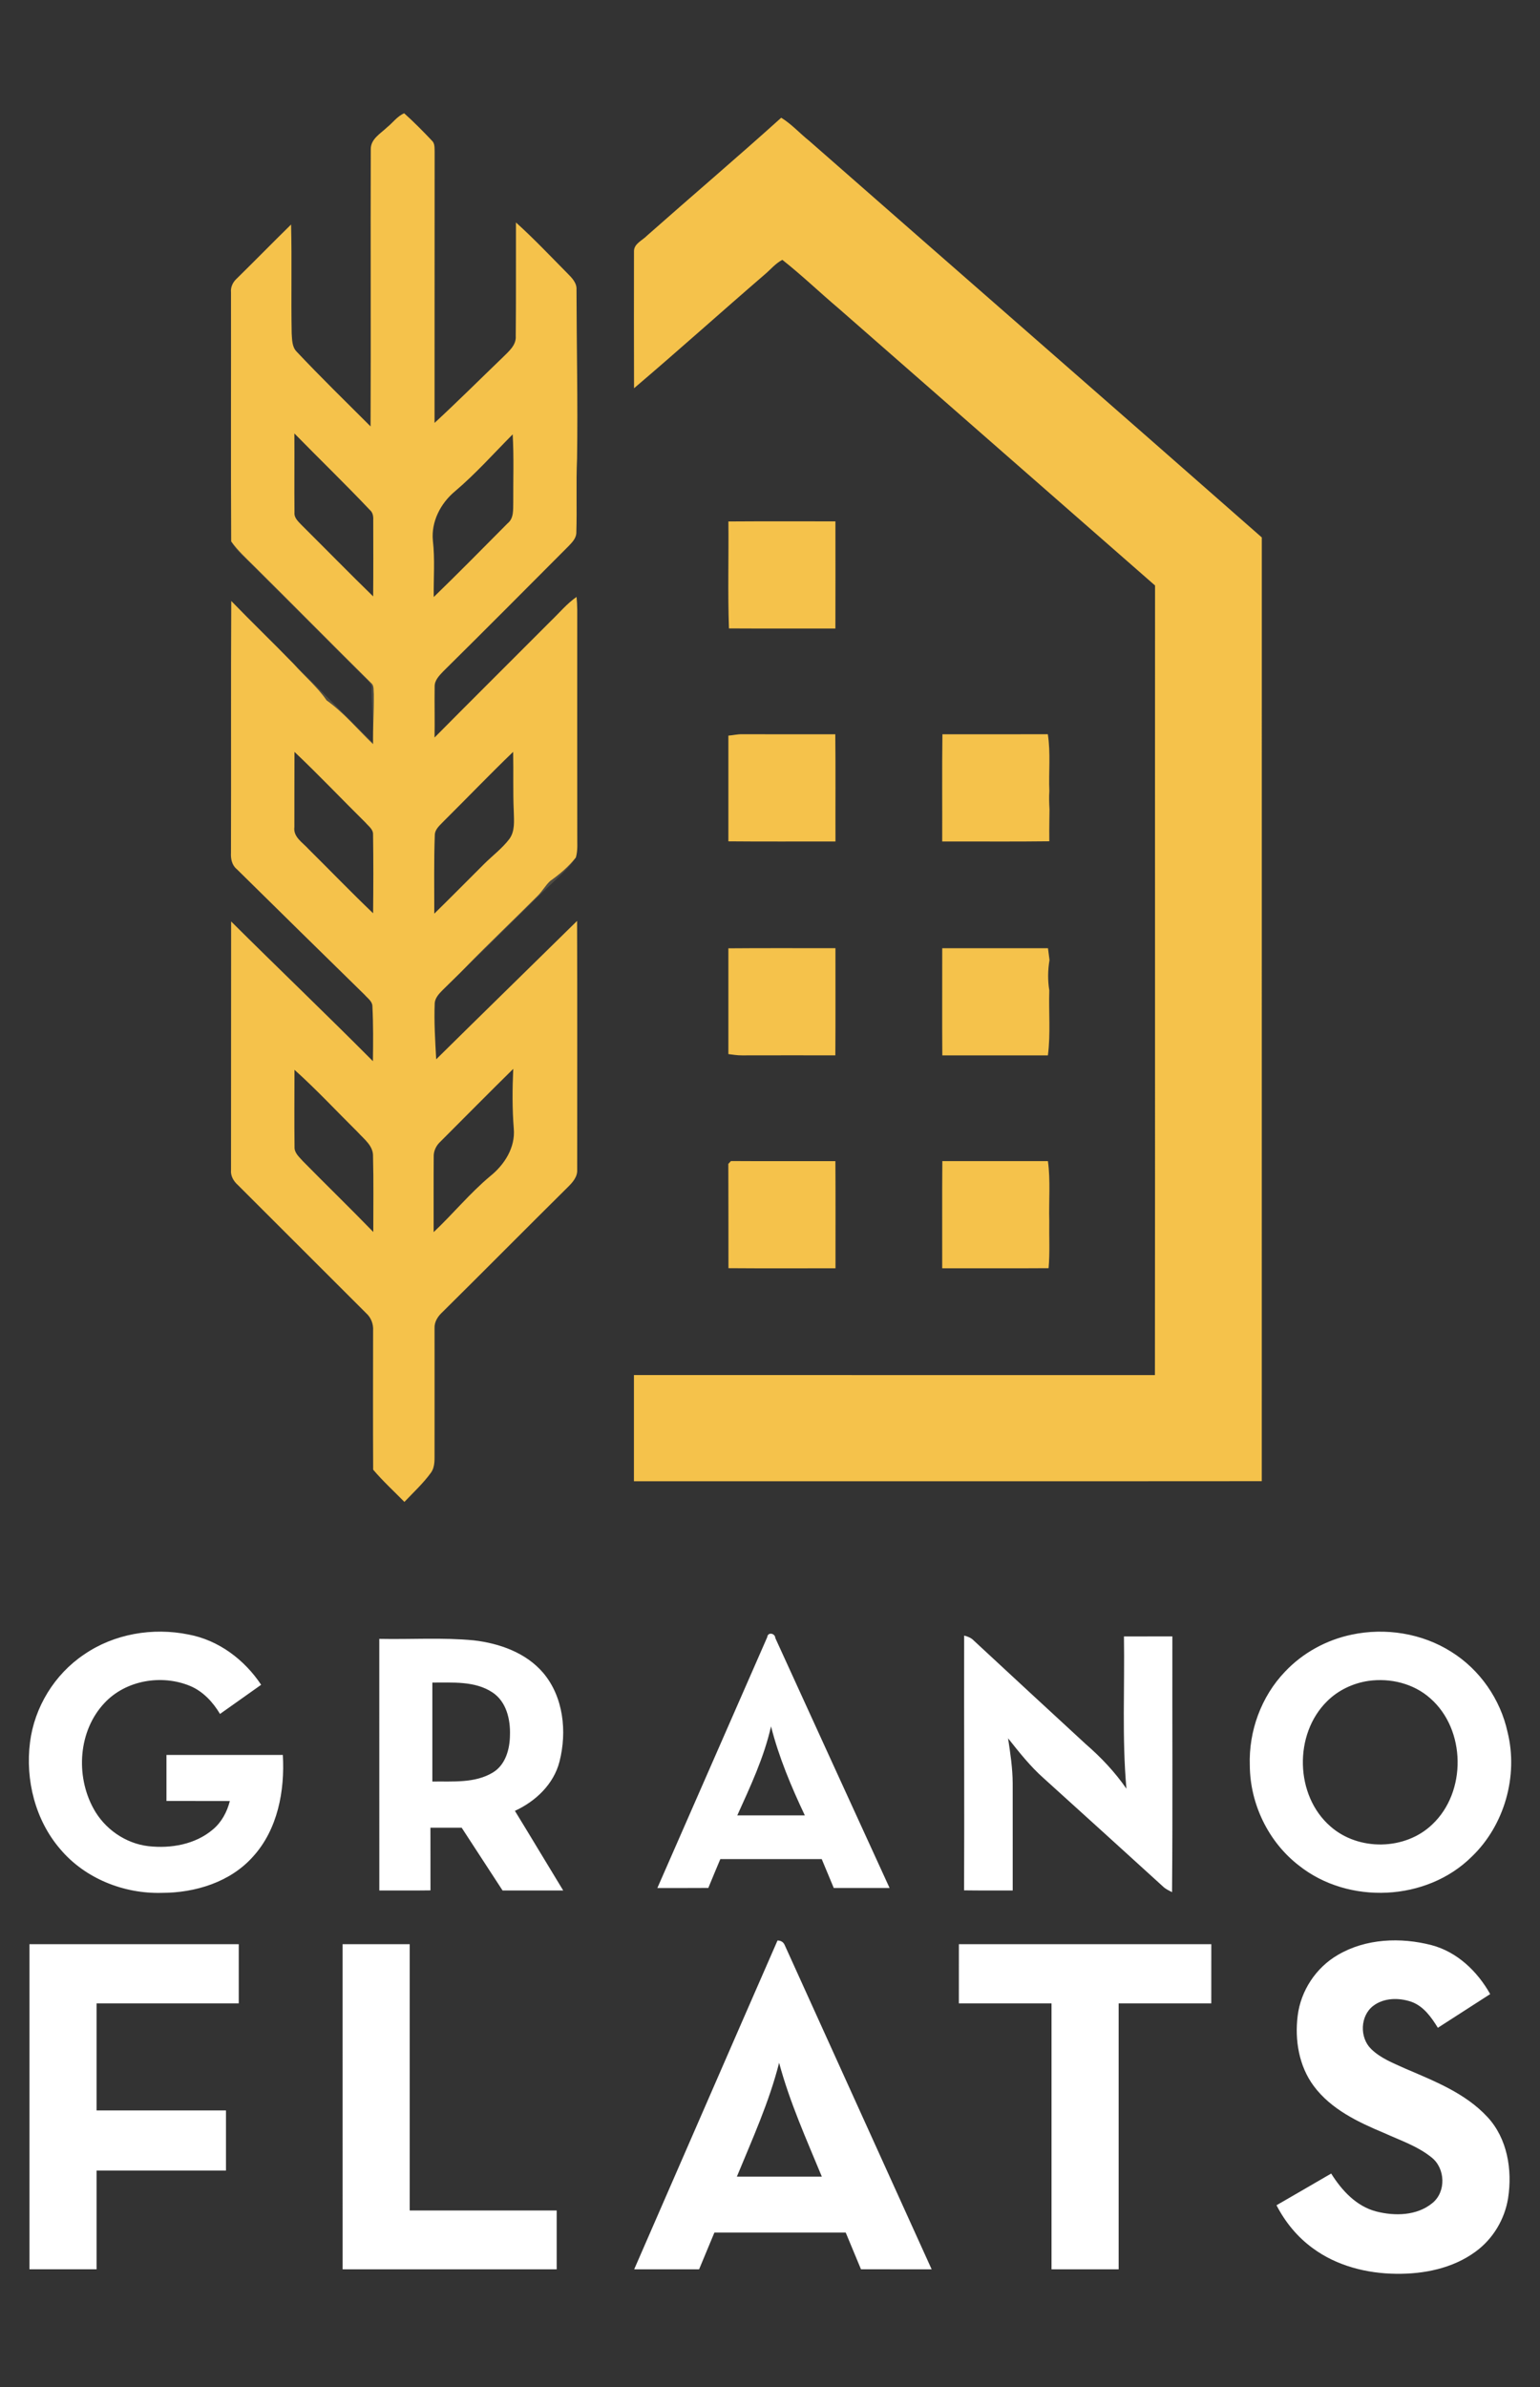 <?xml version="1.0" encoding="utf-8"?>
<!-- Generator: Adobe Illustrator 25.2.3, SVG Export Plug-In . SVG Version: 6.00 Build 0)  -->
<svg version="1.1" id="Warstwa_1" xmlns="http://www.w3.org/2000/svg" xmlns:xlink="http://www.w3.org/1999/xlink" x="0px" y="0px"
	 viewBox="0 0 588 910.98" style="enable-background:new 0 0 588 910.98;" xml:space="preserve">
<rect x="0" y="0" width="588" height="910.98" fill="#333333" stroke="none"/>
<style type="text/css">
	.st0{fill:#F5C24B;}
	.st1{opacity:0.255;fill:#AA9A73;}
	.st2{fill:#FFFFFF;}
</style>
<g>
	<path class="st0" d="M359.75,484.01c0.03-13.63-0.07-27.28,0.05-40.91c13.44,0.01,26.88,0.01,40.32,0
		c1.02,7.55,0.3,15.21,0.51,22.81c-0.1,6.02,0.27,12.06-0.26,18.06C386.82,484.07,373.29,483.98,359.75,484.01 M278.09,444.16
		c0.25-0.27,0.74-0.81,1-1.08c13.29,0.09,26.58,0.01,39.88,0.04c0.1,13.62,0.02,27.26,0.04,40.89c-13.62-0.01-27.25,0.07-40.87-0.04
		C278.1,470.69,278.16,457.42,278.09,444.16 M359.76,361.86c13.46,0,26.93-0.01,40.38,0c0.18,1.5,0.41,3.01,0.58,4.52
		c-0.65,3.83-0.71,7.73-0.08,11.56c-0.26,8.27,0.53,16.58-0.53,24.81c-13.44-0.01-26.88-0.01-40.32,0
		C359.69,389.11,359.78,375.48,359.76,361.86 M278.11,361.9c13.63-0.12,27.26-0.03,40.88-0.05c-0.02,13.63,0.06,27.26-0.04,40.89
		c-11.89-0.01-23.76-0.02-35.65,0.01c-1.75,0.03-3.47-0.28-5.19-0.48C278.13,388.82,278.12,375.36,278.11,361.9 M359.75,321.13
		c0.05-13.64-0.1-27.29,0.08-40.92c13.42,0.01,26.83,0.02,40.25-0.01c1.12,7.19,0.28,14.48,0.58,21.72
		c-0.16,2.31-0.07,4.64,0.06,6.96c-0.03,1.22-0.05,2.45-0.05,3.69c-0.05,2.82-0.05,5.65-0.02,8.48
		C387.01,321.23,373.38,321.08,359.75,321.13 M278.11,280.73c1.74-0.13,3.45-0.56,5.2-0.53c11.87,0.03,23.74,0.02,35.62,0.02
		c0.15,13.63,0.02,27.27,0.07,40.9c-13.63-0.02-27.27,0.08-40.89-0.05C278.12,307.62,278.13,294.17,278.11,280.73 M278.12,199
		c13.62-0.1,27.24-0.02,40.86-0.04c0.01,13.63,0.04,27.27-0.01,40.9c-13.55-0.03-27.09,0.04-40.64-0.04
		C277.84,226.23,278.26,212.61,278.12,199 M247.07,89.9c17.02-15.05,34.34-29.77,51.21-44.97c3.98,2.43,7.09,5.96,10.72,8.85
		c57.55,50.49,115.29,100.76,172.78,151.32c-0.02,120.05-0.01,240.1-0.01,360.15c-79.9,0.07-159.81,0.01-239.72,0.03
		c0-13.51,0-27.01,0-40.53c66.31,0,132.62-0.01,198.92,0.01c0.1-100.44-0.01-200.89,0.05-301.32
		c-40.28-35.25-80.55-70.5-120.83-105.75c-7.22-6.1-14.06-12.69-21.48-18.53c-2.63,1.37-4.52,3.74-6.75,5.61
		c-16.7,14.39-33.08,29.12-49.87,43.39c-0.07-17.41-0.04-34.83-0.02-52.24C242.01,92.98,245.31,91.75,247.07,89.9 M168.14,435.69
		c-1.61,1.48-2.63,3.58-2.54,5.8c-0.08,9.57-0.01,19.15-0.03,28.72c7.38-6.95,13.81-14.85,21.6-21.36c5.43-4.35,9.64-10.92,9-18.12
		c-0.6-7.6-0.55-15.21-0.2-22.83C186.63,417.09,177.41,426.41,168.14,435.69 M112.44,408.26c-0.01,9.81-0.1,19.63,0.02,29.43
		c-0.11,2.3,1.8,3.85,3.17,5.42c8.92,9.06,18.05,17.92,26.9,27.04c-0.02-9.6,0.15-19.22-0.1-28.82c0.16-4.04-3.4-6.57-5.82-9.26
		C128.57,424.12,120.86,415.82,112.44,408.26 M169.61,313.2c-1.42,1.56-3.45,3.03-3.59,5.32c-0.38,10.04-0.18,20.09-0.2,30.15
		c6.45-6.31,12.78-12.75,19.18-19.11c3.14-3.1,6.73-5.79,9.43-9.32c2.27-3.02,1.81-6.96,1.74-10.49c-0.35-7.6-0.07-15.21-0.24-22.82
		C186.99,295.52,178.41,304.48,169.61,313.2 M112.44,286.94c-0.05,9.56-0.02,19.13-0.04,28.69c-0.5,3.82,3.19,5.9,5.39,8.38
		c8.24,8.15,16.28,16.51,24.67,24.51c0.1-10.04,0.13-20.09-0.02-30.14c0.04-1.94-1.77-3.11-2.88-4.45
		C130.48,304.97,121.71,295.71,112.44,286.94 M173.7,187.51c-5.47,4.55-9.12,11.59-8.42,18.81c0.83,7.15,0.23,14.35,0.33,21.52
		c9.53-9.23,18.84-18.7,28.19-28.11c2.46-1.95,2.09-5.25,2.17-8.04c-0.05-8.65,0.28-17.3-0.22-25.93
		C188.47,173.09,181.59,180.83,173.7,187.51 M112.4,165.41c0.07,10.08-0.06,20.16,0.04,30.23c-0.17,2.11,1.59,3.51,2.88,4.9
		c9.07,9.01,18,18.14,27.16,27.06c0.09-9.71,0.04-19.41,0.03-29.11c0.08-1.43-0.16-2.96-1.33-3.91
		C131.79,184.66,121.96,175.17,112.4,165.41 M147.81,48.57c2.19-1.74,3.88-4.24,6.52-5.33c3.69,3.3,7.17,6.83,10.58,10.43
		c1.18,1.09,0.98,2.78,1.04,4.25c-0.04,34.49,0,68.98-0.03,103.47c8.83-8.15,17.35-16.65,26.01-24.98c2.25-2.26,5.26-4.65,4.99-8.21
		c0.14-14.43,0.04-28.87,0.08-43.3c6.83,6.15,13.14,12.84,19.61,19.37c1.7,1.71,3.69,3.67,3.51,6.3
		c0.04,21.48,0.53,42.95,0.21,64.43c-0.41,9.51,0.02,19.02-0.28,28.53c-0.15,2-1.64,3.49-2.95,4.87
		c-15.92,15.96-31.8,31.94-47.83,47.78c-1.51,1.59-3.3,3.35-3.31,5.71c-0.1,6.51,0.08,13.04-0.04,19.56
		c14.78-14.91,29.68-29.7,44.5-44.56c3.2-3.06,6.04-6.54,9.72-9.09c0.16,1.6,0.24,3.21,0.26,4.83c-0.01,28.63-0.02,57.27,0.01,85.9
		c-0.06,2.9,0.29,5.88-0.53,8.71c-2.75,3.5-6.17,6.39-9.79,8.96c-1.84,1.71-3.06,3.99-4.87,5.75c-9.09,9.12-18.45,17.98-27.43,27.2
		c-2.88,2.97-5.88,5.79-8.81,8.71c-1.34,1.36-2.77,2.87-2.99,4.87c-0.29,7.17,0.16,14.36,0.56,21.52
		c17.88-17.65,35.88-35.19,53.79-52.81c0.11,31.65,0.04,63.3,0.04,94.95c0.16,2.73-1.78,4.87-3.59,6.66
		c-16.03,15.86-31.89,31.89-47.93,47.75c-1.69,1.56-3.05,3.66-2.94,6.06c0,15.61,0.03,31.23,0,46.84c-0.07,2.79,0.36,5.9-1.38,8.32
		c-2.95,4.08-6.69,7.5-10.13,11.15c-4-4.08-8.23-7.94-11.93-12.31c-0.09-17.68-0.05-35.37-0.02-53.04c0.16-2.54-0.78-5.01-2.68-6.7
		c-16.3-16.28-32.59-32.57-48.9-48.83c-1.69-1.49-2.91-3.54-2.67-5.88c0.01-31.59,0.01-63.18,0.04-94.76
		c17.96,17.86,36.27,35.36,54.14,53.32c0.09-7,0.16-13.99-0.2-20.99c-0.04-1.88-1.85-3.03-2.96-4.34
		c-16.3-15.94-32.56-31.92-48.8-47.93c-1.9-1.53-2.37-4-2.24-6.31c0.11-32.02-0.07-64.03,0.11-96.05c7.86,8.11,16,15.94,23.86,24.03
		c4.15,4.67,9,8.72,12.56,13.9c6.65,4.73,11.86,11.09,17.73,16.69c-0.11-6.38,0.35-12.77,0.27-19.15c-0.19-1.36,0.21-3.14-1-4.13
		c-14.98-14.81-29.78-29.84-44.76-44.67c-3.02-3.01-6.19-5.9-8.69-9.39c-0.17-31.66-0.01-63.34-0.07-95.01
		c-0.21-2.1,0.74-4.01,2.27-5.38c6.94-6.81,13.73-13.76,20.67-20.56c0.34,13.84-0.04,27.7,0.23,41.54c0.18,2.37,0.08,5.11,1.87,6.95
		c9.18,9.75,18.78,19.1,28.25,28.56c0.16-35.27-0.04-70.54,0.08-105.81C141.54,52.99,145.34,50.96,147.81,48.57"/>
	<path class="st1" d="M210.1,336.2c3.62-2.57,7.04-5.46,9.79-8.96c-1.77,2.78-4.1,5.1-6.48,7.35
		c-12.11,11.27-23.57,23.23-35.61,34.56c8.99-9.22,18.35-18.07,27.43-27.2C207.04,340.19,208.26,337.91,210.1,336.2 M88.3,206.62
		c2.5,3.48,5.67,6.38,8.69,9.39c14.98,14.82,29.78,29.85,44.76,44.67c1.21,0.99,0.81,2.77,1,4.13c0.08,6.38-0.38,12.77-0.27,19.15
		c-5.88-5.6-11.09-11.96-17.73-16.69c-3.56-5.17-8.41-9.22-12.56-13.9c10.18,9.94,20.1,20.13,30.21,30.16
		c0.34-7.22-0.57-14.4-0.5-21.61c-0.61-1.86-2.33-2.99-3.6-4.36c-14.49-14.42-28.91-28.95-43.41-43.38
		C92.5,211.83,89.85,209.64,88.3,206.62"/>
	<path class="st2" d="M366.12,741.95c32.13,0,64.26,0.01,96.38,0c-0.01,7.52-0.01,15.05-0.01,22.57c-11.79,0-23.58,0-35.37,0
		c0,33.84,0,67.66,0,101.5c-8.55,0-17.09,0-25.63,0c0-33.84,0-67.66,0-101.5c-11.79,0-23.58,0-35.38,0
		C366.12,757,366.12,749.48,366.12,741.95 M130.81,741.95c8.54,0,17.08,0,25.62,0c0,33.87,0,67.75,0,101.62c18.71,0,37.42,0,56.12,0
		c0,7.48,0,14.96,0,22.45c-27.24,0-54.49,0-81.73,0C130.81,824.66,130.81,783.31,130.81,741.95 M11.25,741.95
		c26.63,0,53.27,0,79.91,0c0,7.52,0,15.05,0,22.57c-18.1,0-36.2,0-54.29,0c0,13.62,0,27.25,0,40.87
		c16.47-0.01,32.94-0.01,49.41-0.01c0,7.65,0,15.29,0,22.94c-16.47,0-32.95,0-49.41,0c0.01,12.56,0,25.12,0,37.69
		c-8.54,0-17.08,0-25.62,0C11.25,824.66,11.25,783.31,11.25,741.95 M510.82,746.04c10.69-6.29,24-6.79,35.79-3.73
		c9.79,2.59,17.51,10.02,22.37,18.68c-6.65,4.31-13.33,8.55-19.98,12.86c-2.49-4.04-5.46-8.25-10.1-9.92
		c-4.71-1.61-10.45-1.59-14.55,1.53c-5.05,3.81-5.29,12.13-0.83,16.47c3.62,3.57,8.5,5.41,13.05,7.49
		c11.12,4.78,22.93,9.37,31.34,18.45c7.65,8.2,9.58,20.21,7.91,30.98c-1.28,8.08-5.79,15.61-12.42,20.42
		c-8.68,6.39-19.73,8.59-30.33,8.46c-11.24-0.12-22.73-3.03-31.85-9.78c-5.86-4.25-10.53-9.97-13.83-16.38
		c6.96-4.04,13.94-8.04,20.88-12.1c4.02,6.43,9.59,12.5,17.2,14.47c7.08,1.82,15.54,1.66,21.42-3.19c5.33-4.28,5-13.29-0.32-17.45
		c-5.32-4.29-11.93-6.49-18.07-9.29c-9.94-4.15-20.28-9.05-26.88-17.93c-5.66-7.59-7.31-17.56-6.15-26.8
		C496.64,759.71,502.46,750.87,510.82,746.04 M297.48,787.21c-3.81,15.03-10.25,29.15-16.13,43.44c10.81,0,21.63-0.01,32.44,0
		C307.88,816.35,301.5,802.19,297.48,787.21 M242.14,866.02c18.26-41.82,36.43-83.69,54.73-125.49c1.38,0.04,2.3,0.64,2.78,1.83
		c18.7,41.21,37.38,82.44,56.07,123.66c-9-0.01-18,0.01-26.98-0.01c-1.94-4.68-3.87-9.36-5.83-14.02c-16.72,0.01-33.44,0-50.14,0
		c-1.95,4.67-3.88,9.36-5.84,14.03C258.66,866.02,250.41,866.02,242.14,866.02 M368.13,624.17c1.39,0.34,2.75,0.89,3.75,1.97
		c14.21,13.16,28.39,26.32,42.65,39.42c5.84,5.06,11.16,10.67,15.56,17.05c-1.72-19.32-0.63-38.74-0.95-58.11
		c6.17,0,12.33,0,18.49-0.01c-0.07,32.54,0.15,65.07-0.12,97.59c-1.2-0.62-2.44-1.16-3.41-2.1c-15.19-13.82-30.38-27.62-45.62-41.38
		c-5.11-4.52-9.35-9.92-13.58-15.23c0.86,5.69,1.74,11.42,1.76,17.2c0.03,13.62,0,27.26,0.01,40.88
		c-6.19-0.03-12.38,0.05-18.57-0.05C368.25,688.99,368.05,656.59,368.13,624.17 M165.08,642.11c0.01,12.58,0.01,25.17,0,37.76
		c7.77-0.12,16.26,0.74,23.19-3.49c4.8-2.96,6.39-8.93,6.44-14.24c0.2-5.97-1.36-12.74-6.63-16.25
		C181.33,641.39,172.81,642.16,165.08,642.11 M144.82,625.43c12.01,0.25,24.09-0.58,36.06,0.56c9.81,1.14,19.95,4.7,26.52,12.41
		c7.78,9.2,9.13,22.44,6.24,33.81c-2.19,8.65-9.12,15.23-17.04,18.85c6.2,10.1,12.27,20.28,18.45,30.4
		c-7.72-0.01-15.44,0.01-23.16-0.01c-5.19-7.99-10.43-15.96-15.61-23.95c-3.97-0.01-7.95,0-11.94-0.01c0.01,1.19,0.01,2.4,0.01,3.61
		c0.01,6.77,0,13.54,0.01,20.31c-6.51,0.1-13.02,0.02-19.53,0.05C144.82,689.44,144.82,657.44,144.82,625.43 M294.39,658.82
		c-2.68,11.9-7.89,22.92-12.88,33.97c8.6,0,17.2,0.01,25.79,0C302.11,681.82,297.39,670.61,294.39,658.82 M292.94,624.78
		c0.21-2.08,3.02-1.52,3.09,0.33c14.53,31.81,29.06,63.6,43.63,95.39c-7.1,0.01-14.21,0.01-21.31,0c-1.52-3.68-3.06-7.35-4.59-11.02
		c-12.91,0.01-25.82,0-38.73,0c-1.55,3.65-3.07,7.32-4.58,11c-6.49,0.06-12.98,0.01-19.46,0.03
		C264.97,688.6,278.94,656.69,292.94,624.78 M522.47,641.47c-5.89,0.88-11.56,3.56-15.79,7.79c-12.74,12.56-12.26,35.97,1.31,47.74
		c10.71,9.45,28.55,9.16,38.85-0.74c13.2-12.38,12.92-36.2-0.73-48.14C539.75,642.44,530.81,640.29,522.47,641.47 M516.07,623.82
		c12.89-2.74,26.88-0.54,38.05,6.54c10.9,6.78,18.76,18.11,21.49,30.63c4.16,16.73-1.17,35.56-13.63,47.52
		c-17.22,17.13-47.13,18.46-66.05,3.4c-11.64-8.98-18.64-23.48-18.73-38.15c-0.47-13.06,4.34-26.3,13.4-35.77
		C497.37,630.79,506.41,625.84,516.07,623.82 M32.03,631.44c11.51-7.96,26.31-10.45,39.93-7.68c11.47,2.13,21.36,9.57,27.75,19.19
		c-5.21,3.75-10.5,7.39-15.71,11.13c-2.7-4.53-6.46-8.6-11.4-10.68c-10.86-4.51-24.56-2.23-32.7,6.49
		c-9.99,10.58-11.09,27.66-4.26,40.19c4.2,7.81,12.22,13.44,21.05,14.46c8.56,0.96,17.92-0.67,24.61-6.39
		c3.32-2.77,5.4-6.71,6.46-10.84c-8.07-0.04-16.14,0.01-24.2-0.03c0-5.86,0-11.71,0-17.56c14.81-0.01,29.63,0,44.43,0
		c0.8,13.65-1.93,28.44-11.42,38.84c-8.67,9.72-22.06,13.8-34.78,13.8c-14.5,0.41-29.32-5.48-38.76-16.66
		c-9.57-11.07-13.4-26.43-11.57-40.81C13.15,651.48,20.82,638.98,32.03,631.44"/>
</g>
</svg>
